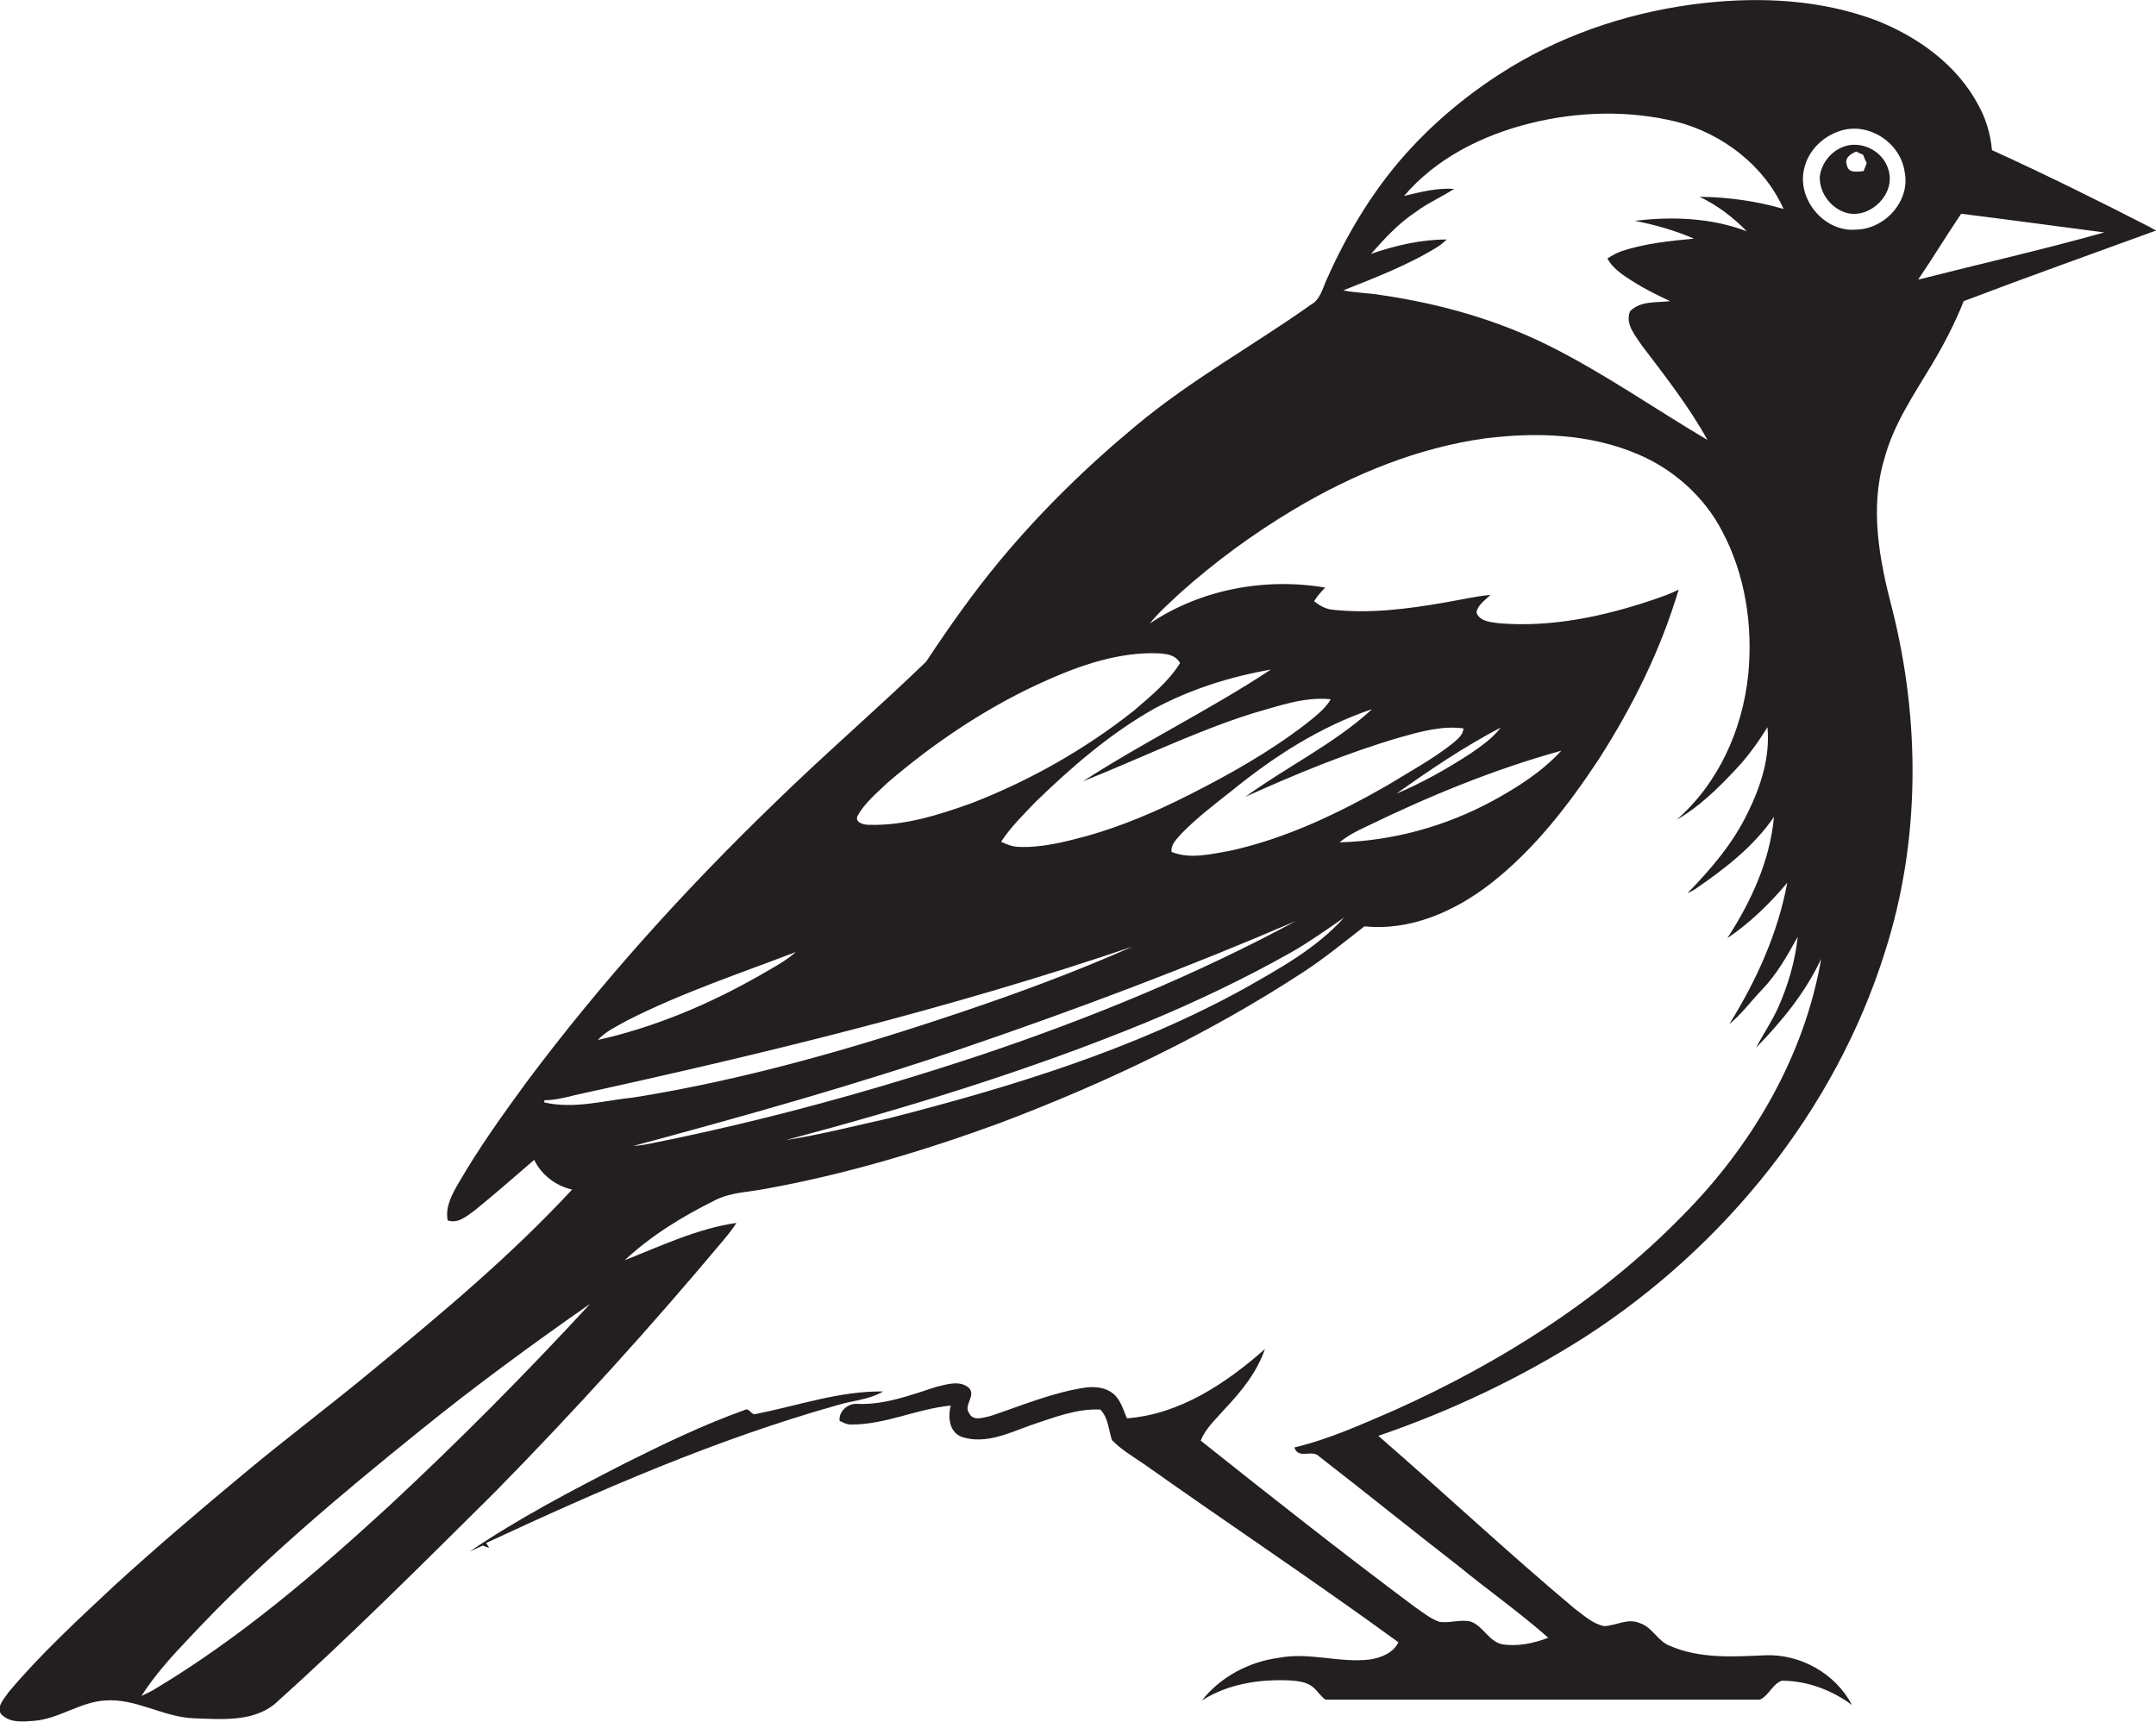 <?xml version="1.0" encoding="utf-8"?>
<!-- Generator: Adobe Illustrator 19.2.0, SVG Export Plug-In . SVG Version: 6.00 Build 0)  -->
<svg version="1.1" id="Layer_1" xmlns="http://www.w3.org/2000/svg" xmlns:xlink="http://www.w3.org/1999/xlink" x="0px" y="0px"
	 viewBox="0 0 762.4 608.9" enable-background="new 0 0 762.4 608.9" xml:space="preserve">
<g>
	<path fill="#231F20" d="M760.4,80.4c-18.5-9.5-37.1-18.7-56-27.3c-0.5-5.6-2.1-11-4.8-15.9c-7.5-14.2-21.3-24.1-35.9-29.9
		c-19.5-7.4-40.9-8.5-61.4-6.2c-23.9,2.7-47.4,10.2-68,22.6c-12.8,7.8-24.6,17.2-34.8,28.1c-12.8,13.6-22.7,29.8-30.3,46.9
		c-1.5,3.2-2.3,7.3-5.7,9.1c-20.3,14.4-42.3,26.5-61.5,42.5c-17.4,14.4-33.7,30.3-48.2,47.7c-9.5,11.4-18.1,23.6-26.3,36
		c-17.6,17-36.2,33-53.7,50.1c-31.8,30.7-61.5,63.6-87.9,99c-8.4,11.5-16.7,23.1-23.8,35.4c-2.3,4-4.7,8.3-3.8,13.1
		c3.6,1.3,6.7-1.5,9.4-3.4c7.2-5.8,14.2-12,21.2-18c2.6,5.4,7.7,9.2,13.4,10.5c-21.3,23-45.5,43.3-69.7,63.2
		c-15.5,12.9-31.7,25-47.1,37.9c-15.3,12.7-30.4,25.6-45.1,39c-12.9,12.1-26,24.1-37.4,37.7c-1.4,2.2-4.3,4.9-2.7,7.6
		c2.9,3.3,7.7,2.8,11.7,2.5c8.8-0.7,16.2-6.6,25-7.2c11-0.9,20.7,5.9,31.6,6.3c9.5,0.3,20.5,1.4,28.5-5c26.8-24.1,52.4-49.7,78-75.1
		c28.1-28.6,55.1-58.4,80.8-89.1c1.6-1.9,3.2-3.9,4.5-6c-13.8,2-26.6,8.1-39.5,13.2c9.4-8.8,20.6-15.6,32.1-21.3
		c5.6-2.8,11.9-2.8,17.9-4c28.2-5.1,55.8-13.4,82.6-23.2c37.5-14.2,73.9-31.5,107.5-53.5c7.5-4.9,14.4-10.6,21.5-16.1
		c16.2,1.7,32-5.3,44.6-15.1c15.4-12,27.5-27.7,38.2-43.9c12-18.7,22-38.8,28.3-60.1c-2.8,1.5-5.9,2.5-9,3.6
		c-17.5,5.9-36.1,9.9-54.7,8.3c-2.8-0.4-6.7-0.6-7.8-3.8c0.5-2.8,3.1-4.3,4.9-6.2c-5.5,0.5-10.8,1.8-16.2,2.7
		c-13.2,2.3-26.6,4-39.9,2.5c-2.3-0.3-4.4-1.5-6.2-3c1.1-1.8,2.5-3.3,3.9-4.8c-21.2-3.6-44,0.6-62,12.7c3.1-3.9,6.9-7.2,10.5-10.6
		c12.5-11.2,26-21.1,40.4-29.7c20.8-12.4,43.8-21.9,67.9-25.2c18-2.2,36.8-1.6,53.7,5.6c12.6,5.3,23.5,15,29.8,27.1
		c8.3,15.5,11,33.6,9.3,50.9c-2,19.4-10.5,38.4-25.3,51.3c7.9-4.5,14.5-11,20.8-17.7c4.3-4.5,8-9.7,11.3-15c1,10.6-2.4,21-7,30.3
		c-5.2,10.8-13,19.9-21.3,28.4c1.1-0.5,2.1-1,3.1-1.7c10.3-7.1,20.4-14.9,27.5-25.3c-1.4,15.5-8.1,30-16.5,42.9
		c8-5.4,15-12.2,21.2-19.6c-3.3,17.8-10.9,34.6-20.5,50c4.3-3.5,7.5-7.9,11.3-11.9c5.4-5.5,9.2-12.3,12.9-19
		c-0.9,8.6-3.4,17.1-6.9,25c-2.2,4.9-5.3,9.4-7.8,14.2c9.1-9.3,17.5-19.6,23-31.4c-6,34.7-24.6,66.3-49.3,91.1
		c-28.8,29.4-64.1,51.7-101.5,68.5c-11.6,5-23.2,10.3-35.5,13.2c1.5,4.4,6.2,0.5,8.8,3.2c16.5,12.8,32.7,25.9,49.2,38.7
		c10.5,8.6,21.6,16.4,31.8,25.4c-5.2,2-10.9,3.2-16.4,2.3c-4.7-1.1-6.6-6.4-11-8c-3.6-0.9-7.3,0.6-11,0.1c-3.3-1.1-6-3.4-8.8-5.3
		c-25.6-19.1-50.7-38.9-75.7-58.8c1.7-4.4,5.4-7.6,8.4-11.1c5.9-6.2,11.5-13.1,14.3-21.3c-13.7,12.1-30.1,23.1-48.8,24.5
		c-1.3-3-2.2-6.5-4.8-8.7c-2.7-2.2-6.3-2.6-9.7-2.2c-11.7,1.7-22.7,6.4-33.8,10.1c-2.4,0.5-6.1,1.9-7.4-0.9c-2.3-2.9,2.4-6.1-0.1-9
		c-3.2-2.9-8-1.3-11.7-0.4c-9,2.9-18.2,6.4-27.8,6c-3.3-0.3-6.7,2.6-6.3,6c1.3,0.6,2.7,1.4,4.3,1.3c12,0,23.2-5.6,35-6.7
		c-1.1,4.1-0.5,9.8,4.3,11.2c8.3,2.5,16.5-1.6,24.1-4.3c7.9-2.6,16-5.9,24.5-5.5c2.8,2.9,2.9,7.1,4.1,10.8c3.4,3.5,7.6,5.9,11.5,8.6
		c29.8,21.1,60.3,41.4,89.8,62.9c-1.8,3.8-6.2,5.5-10.1,6.1c-10.7,1.3-21.5-2.7-32.2-0.6c-10.5,1.4-20.6,6.7-27.2,15.1
		c9.2-5.9,20.4-7.6,31.2-7.1c2.5,0.2,5.1,0.4,7.3,1.8c2.1,1.3,3.2,3.6,5.2,5c51.2,0,102.4,0,153.6,0c3.2-1.4,4.5-5.6,7.8-6.7
		c8.9,0,17.7,3.3,24.8,8.6c-5.8-11.1-18.2-18.1-30.7-17.6c-11.2,0.5-23,1.3-33.6-3.3c-4.4-1.6-6.3-6.7-10.8-8.1
		c-4.2-1.8-8.3,0.9-12.5,1.1c-4.1-0.8-7.2-3.8-10.5-6.2c-23.6-19.8-46.1-40.9-69.4-61.1c25.7-8.8,50.4-20.5,73.3-35.1
		c49.1-31.8,88.3-80,105.9-136.2c12.5-39.1,12.5-81.6,2.5-121.2c-4.5-17.1-8-35.5-2.8-52.9c3.2-12.2,10.4-22.7,16.8-33.4
		c4.3-7.2,8.2-14.7,11.3-22.5c22.6-8.6,45.4-16.7,68.1-25C761.8,81.3,761.1,80.8,760.4,80.4z M221.6,361
		c19.2-9.8,39.7-16.6,59.8-24.3c-3.8,3.4-8.4,5.7-12.8,8.3c-17.9,10.2-37.1,18.3-57.2,22.8C214.2,364.7,218.1,363,221.6,361z
		 M137.9,532.3c-26.1,24-53.2,47.2-83.7,65.4c-1.4,0.8-2.8,1.4-4.2,2.1c4.8-7.5,10.8-14.1,16.9-20.5c25-26.8,53.2-50.4,81.7-73.4
		c19.4-15.7,39.6-30.5,60.1-44.8C186,485.7,162.4,509.5,137.9,532.3z M192.5,389.9c0-0.2,0-0.6,0-0.8c3.7,0,7.3-0.9,10.8-1.8
		c66.4-14.5,132.7-30.6,197.1-52.5c-19.8,8.8-40.1,16.3-60.6,23.2c-37.7,12.7-76.2,23.8-115.5,30.1
		C213.7,389.2,203.1,392.3,192.5,389.9z M232.1,404c-2.7,0.6-5.5,1.1-8.2,1.3c39.3-10.6,78.6-21.6,117.2-34.8
		c39.6-13.5,78.8-28.3,117.2-44.8c-35.4,19.1-72.8,34.4-110.8,47.2C309.6,385.5,271.2,396.1,232.1,404z M440.2,349.5
		c-39.3,21.7-82.6,34.9-125.9,46c-12.1,2.7-24.2,5.8-36.4,7.7c43.2-11.5,86-24.6,127.4-41.6c17.6-7.3,34.8-15.5,51.3-24.8
		c6.5-3.7,12.5-8,18.7-12.3C465.6,335.3,452.7,342.4,440.2,349.5z M552.1,265.5c-6.8,7.4-15.4,12.9-24.2,17.7
		c-16.6,9-35.3,14.2-54.2,14.7c2.8-2.3,6-4,9.3-5.5C505.2,281.6,528.2,272.1,552.1,265.5z M530.7,257.3c-2.9,3.8-6.8,6.5-10.7,9.2
		c-8.3,5.4-17,10.3-26.2,14.2C505.7,272.2,517.9,264,530.7,257.3z M485.2,250.8c-13.4,12.3-30.1,20.3-44.8,31
		c17.9-8.1,36.1-15.6,54.9-21.1c7.2-2,14.7-4.1,22.2-3.1c-0.1,2.4-2.2,3.9-3.8,5.3c-7.2,5.7-15.4,10.1-23.2,14.9
		c-17.3,9.9-35.5,18.6-55.1,23c-6.9,1.2-14.4,3.2-21.1,0.5c-0.4-2.6,1.8-4.5,3.3-6.3c5.6-5.8,12-10.6,18.3-15.6
		C450.7,267.4,467,256.9,485.2,250.8z M442.9,252.3c9-2.5,18.2-6,27.7-5c-2.2,3.7-5.7,6.2-8.9,8.8c-12.9,9.9-27.1,17.9-41.6,25.2
		c-11.5,5.8-23.4,10.9-35.9,14.4c-7.9,2.1-16,4.2-24.2,3.8c-2.1-0.1-4.1-0.9-6-1.8c3.4-5.2,7.9-9.6,12.2-14.1
		c12.8-12.4,26.4-24.2,42-33c12.9-6.9,26.9-11.3,41.2-13.8c-21.5,14.2-44.8,25.5-66.4,39.5C403.1,268.3,422.4,258.8,442.9,252.3z
		 M407.3,231c3.5,0.1,8-0.1,10,3.5c-4.2,6.7-10.4,11.7-16.3,16.8C383.7,265,364.3,276,343.7,284c-11.7,4.2-23.9,8.1-36.5,7.7
		c-1.7,0-4.9-0.7-4-3.1c2.7-4.8,7-8.3,10.9-12c15.9-13.6,33.5-25.5,52.5-34.4C379.5,236.2,393.1,231.1,407.3,231z M601,69.6
		c6.3,3,11.8,7.2,16.7,12.2c-12.6-4.8-26.4-5.3-39.6-3.7c7.2,1.4,14.2,3.4,20.9,6.3c-8.6,0.8-17.3,1.7-25.5,4.4
		c-1.8,0.6-3.5,1.6-5.1,2.6c2.1,3.9,6,6.2,9.6,8.5c4,2.5,8.3,4.6,12.6,6.6c-4.7,0.6-10.6-0.2-14.2,3.6c-1.8,4.5,1.9,8.6,4.2,12.1
		c8.2,10.8,16.6,21.5,23.2,33.4c-18.8-11.1-36.7-23.7-56.2-33.4c-18.5-9.2-38.5-14.8-58.9-17.8c-4.6-0.8-9.2-0.8-13.7-1.7
		c11.5-4.6,23.1-9,33.7-15.6c1-0.7,2-1.6,2.9-2.4c-9.1,0-18.2,2.1-26.8,5.1c4.8-5.4,9.7-10.8,15.8-14.8c4.2-3.2,9.2-5.3,13.6-8.2
		c-6-0.4-11.9,1.1-17.7,2.5c11.4-13.4,27.8-21.5,44.6-25.7c16.9-4.2,34.9-4.7,51.9-0.5c16.1,4.2,30.8,15.4,37.7,30.8
		C621.1,71.1,611.1,69.7,601,69.6z M656.3,81.2c-11.2,1-21-10.8-18.3-21.6c1.4-6.3,6.6-11.4,12.7-13.3c10-3.3,21.3,4.1,22.8,14.4
		C675.7,71,666.5,81.1,656.3,81.2z M678.3,98.9c5.2-7.7,10-15.6,15.2-23.3c16.9,2.1,33.7,4.4,50.6,6.6
		C722.4,88.3,700.3,93.3,678.3,98.9z"/>
	<path fill="#231F20" d="M651.6,52c-4.3,1.7-7.6,5.9-8.1,10.6c-0.1,5.9,4.2,11.4,9.9,12.8c8.3,1.8,17-7,14.4-15.3
		C666,53.3,657.9,49.4,651.6,52z M659,60.5c-2.1,0.2-5.4,0.9-5.9-2.1c-1-2.5,1.3-4,3.3-4.8c0.8,0.4,1.6,0.8,2.4,1.1
		c0.4,1,0.8,2,1.3,3C659.7,58.7,659.4,59.6,659,60.5z"/>
	<path fill="#231F20" d="M312.3,492.1c-15.4-0.2-30.1,5-45.1,8c-1.6,0.5-2.2-2.5-4-1.4c-14.5,5.2-28.4,11.9-42.2,18.8
		c-18.7,9.6-37.5,19.4-54.9,31.2c1.5-0.7,3.1-1.4,4.6-2.1c0.7,0.3,1.5,0.6,2.3,0.8c-0.4-0.6-0.7-1.1-1.1-1.7
		C212.1,527,253,509.1,295.9,497C301.3,495.3,307.3,495.1,312.3,492.1z"/>
</g>
</svg>
